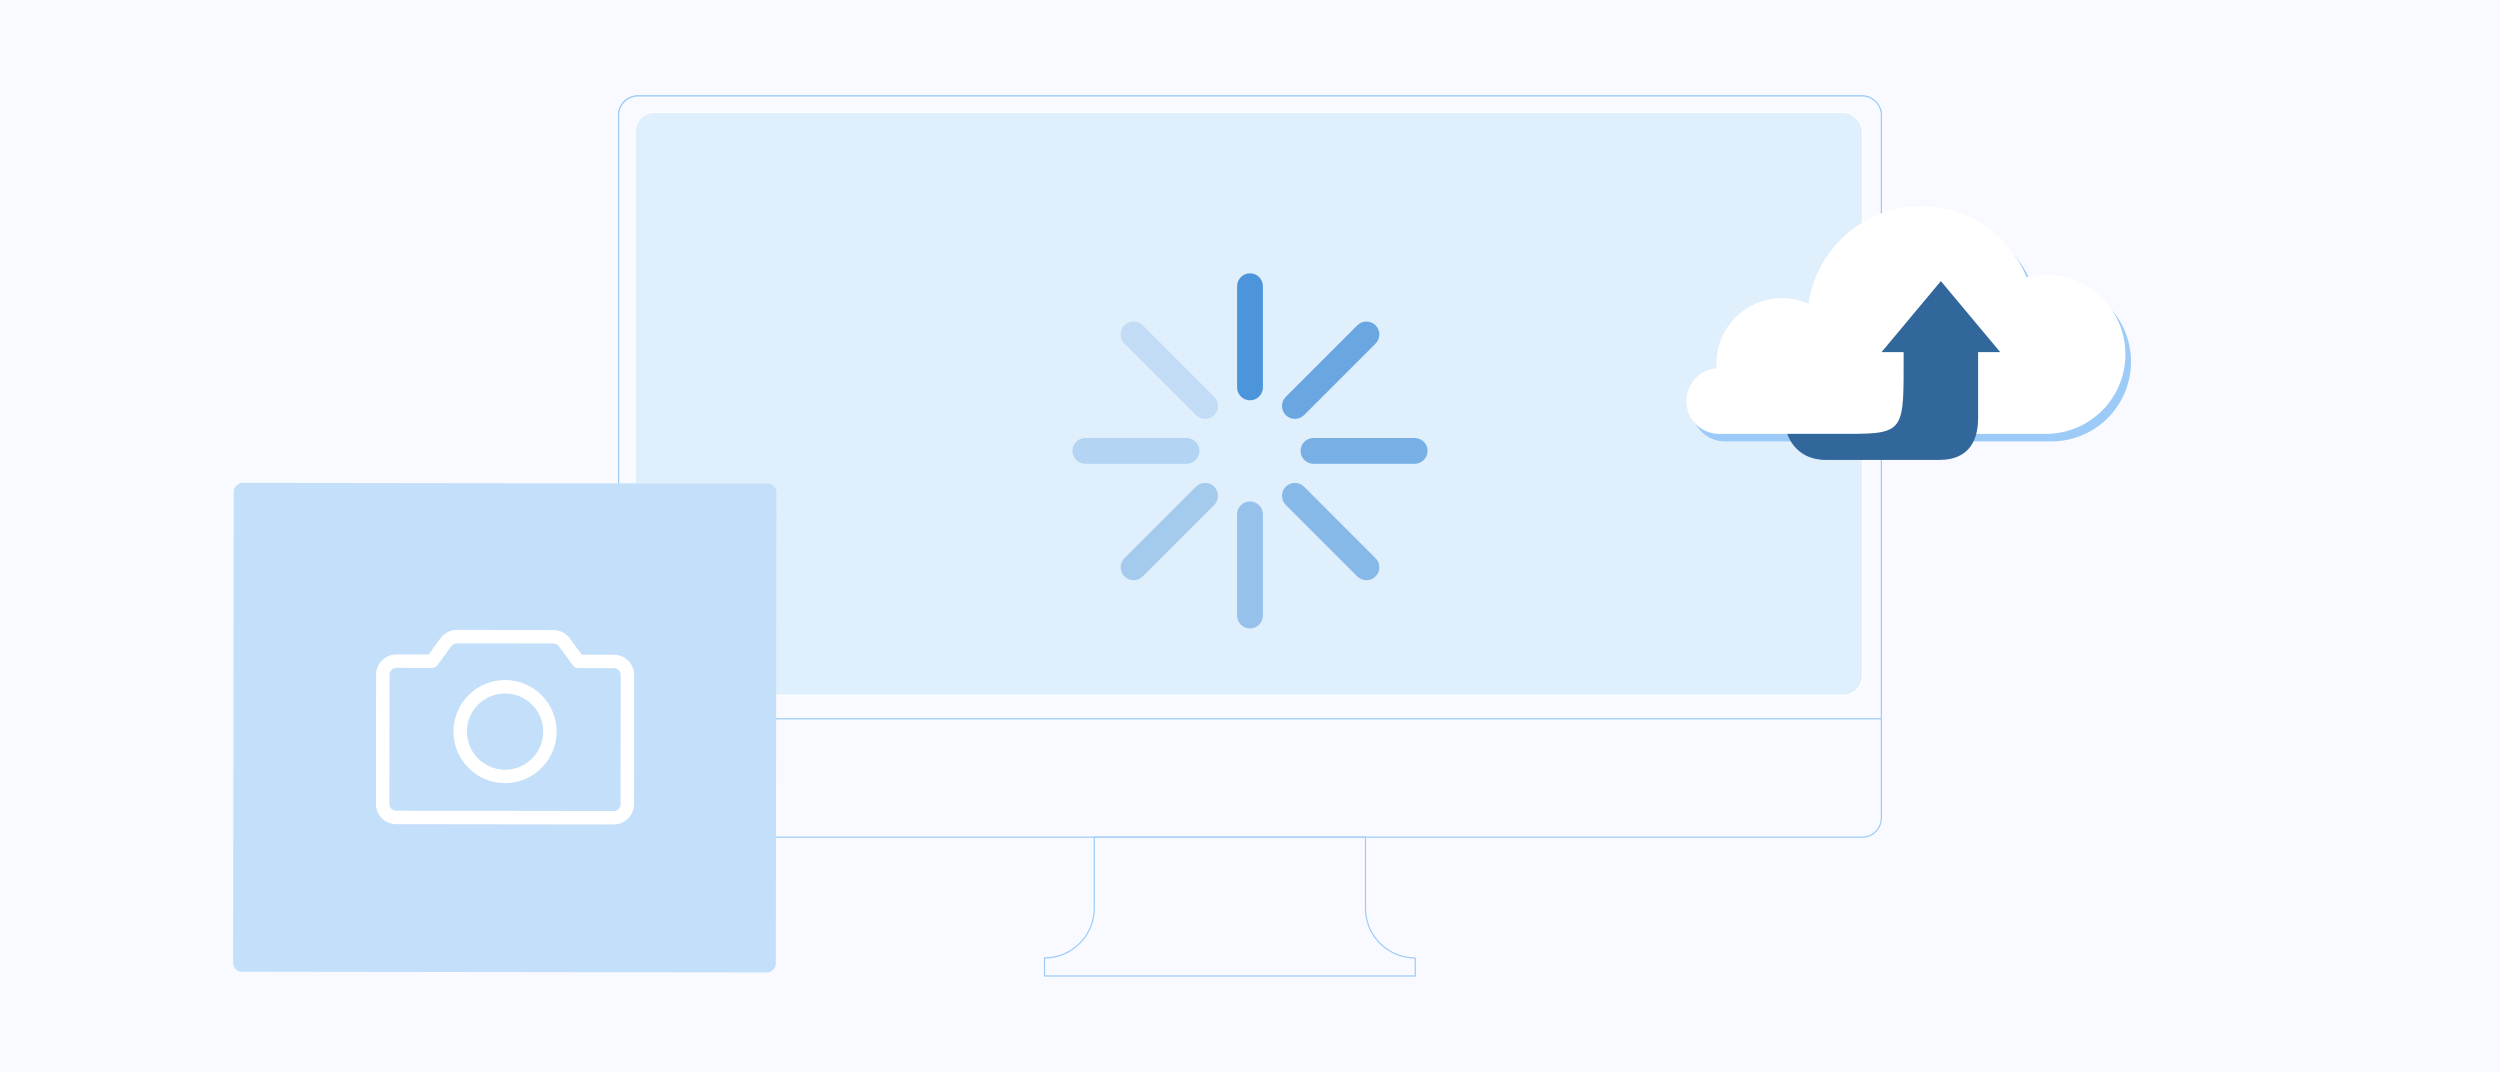 <?xml version="1.0" encoding="UTF-8"?><svg id="a" xmlns="http://www.w3.org/2000/svg" width="800" height="343" viewBox="0 0 800 343"><rect width="800" height="343" style="fill:#f8faff;"/><g><rect x="197.967" y="30.692" width="404.065" height="237.209" rx="6.17" ry="6.17" style="fill:#f8faff; stroke:#9dcbf7; stroke-miterlimit:10; stroke-width:.39px;"/><path d="M204.137,30.692h391.726c3.405,0,6.17,2.765,6.17,6.17V230.007H197.967V36.862c0-3.405,2.765-6.17,6.17-6.17Z" style="fill:#f8faff; stroke:#9dcbf7; stroke-miterlimit:10; stroke-width:.39px;"/><path d="M452.881,306.545v5.762h-118.643v-5.762c8.383,0,15.251-6.472,15.885-14.688,.031-.41,.048-.827,.048-1.244v-22.712h86.779v22.712c0,.417,.017,.834,.048,1.244,.301,3.902,2.01,7.413,4.617,10.023,2.885,2.882,6.868,4.665,11.268,4.665h0Z" style="fill:#f8faff; stroke:#9dcbf7; stroke-miterlimit:10; stroke-width:.39px;"/></g><rect x="203.205" y="35.941" width="392.792" height="186.549" rx="6.17" ry="6.17" style="fill:#e0effc; stroke:#fff; stroke-miterlimit:10; stroke-width:.39px;"/><g><path d="M400.001,87.46h0c2.274,0,4.132,1.858,4.132,4.132v32.374c0,2.273-1.858,4.132-4.132,4.132h0c-2.274,0-4.133-1.86-4.133-4.132v-32.374c0-2.274,1.86-4.132,4.133-4.132Z" style="fill:#4c95db; fill-rule:evenodd;"/><path d="M440.182,104.102h0c1.607,1.608,1.607,4.238,0,5.845l-22.89,22.892c-1.609,1.607-4.238,1.607-5.846,0h0c-1.608-1.608-1.608-4.238,0-5.845l22.892-22.892c1.607-1.607,4.237-1.607,5.845,0Z" style="fill:#4c95db; fill-rule:evenodd; opacity:.8;"/><path d="M456.825,144.283h0c0,2.274-1.86,4.133-4.132,4.133h-32.375c-2.273,0-4.132-1.86-4.132-4.133h0c0-2.273,1.859-4.132,4.132-4.132h32.375c2.273,0,4.132,1.86,4.132,4.132Z" style="fill:#4c95db; fill-rule:evenodd; opacity:.7;"/><path d="M440.182,184.465h0c-1.608,1.608-4.237,1.608-5.845,0l-22.892-22.892c-1.608-1.607-1.608-4.236,0-5.843h0c1.608-1.608,4.238-1.608,5.846,0l22.89,22.89c1.607,1.607,1.607,4.236,0,5.844Z" style="fill:#4c95db; fill-rule:evenodd; opacity:.6;"/><path d="M399.998,160.47h.001c2.281,0,4.133,1.852,4.133,4.133v32.372c0,2.281-1.852,4.133-4.133,4.133h-.001c-2.28,0-4.131-1.851-4.131-4.131v-32.377c0-2.28,1.851-4.131,4.131-4.131Z" style="fill:#4c95db; opacity:.5;"/><path d="M359.819,184.465h0c-1.608-1.607-1.608-4.237,0-5.844l22.891-22.89c1.607-1.608,4.236-1.608,5.845,0h0c1.605,1.607,1.605,4.236,0,5.843l-22.893,22.892c-1.607,1.608-4.237,1.608-5.844,0Z" style="fill:#4c95db; fill-rule:evenodd; opacity:.4;"/><path d="M343.175,144.283h0c0-2.273,1.86-4.132,4.134-4.132h32.372c2.273,0,4.132,1.86,4.132,4.132h0c0,2.274-1.86,4.133-4.132,4.133h-32.372c-2.275,0-4.134-1.86-4.134-4.133Z" style="fill:#4c95db; fill-rule:evenodd; opacity:.3;"/><path d="M359.819,104.103h0c1.607-1.608,4.237-1.608,5.844-.001l22.893,22.892c1.605,1.607,1.605,4.237,0,5.845h-.001c-1.608,1.607-4.237,1.607-5.844,0l-22.891-22.892c-1.608-1.607-1.608-4.236,0-5.844Z" style="fill:#4c95db; fill-rule:evenodd; opacity:.2;"/></g><g><rect x="83.316" y="146.022" width="156.431" height="173.656" rx="2.769" ry="2.769" transform="translate(-71.529 394.076) rotate(-89.925)" style="fill:#c4dffa;"/><g><path d="M196.388,263.824l-69.617-.091c-3.574-.004-6.476-2.914-6.471-6.486l.054-41.35c.005-3.571,2.914-6.473,6.488-6.469l10.304,.013,3.837-5.225c1.22-1.655,3.173-2.643,5.229-2.64l30.898,.04c2.055,.003,4.006,.996,5.221,2.654l3.823,5.235,10.304,.013c3.574,.004,6.476,2.914,6.471,6.486l-.054,41.35c-.005,3.571-2.914,6.473-6.488,6.469h0Zm-69.552-50.1c-1.205-.002-2.186,.977-2.187,2.179l-.054,41.35c-.002,1.202,.977,2.183,2.182,2.185l69.617,.091c1.205,.002,2.186-.977,2.187-2.179l.054-41.35c.002-1.202-.977-2.183-2.182-2.185l-11.393-.015c-.684,0-1.328-.326-1.732-.879l-4.467-6.113c-.409-.561-1.066-.894-1.758-.895l-30.898-.04c-.692,0-1.35,.331-1.761,.89l-4.483,6.101c-.405,.552-1.05,.876-1.734,.874l-11.393-.015h0Z" style="fill:#fff;"/><path d="M161.596,250.61c-9.1-.012-16.492-7.423-16.48-16.523,.012-9.1,7.423-16.492,16.523-16.48,9.1,.012,16.495,7.423,16.483,16.523-.012,9.1-7.426,16.492-16.526,16.48h0Zm.037-28.708c-6.731-.009-12.214,5.46-12.222,12.19-.009,6.731,5.46,12.214,12.19,12.222,6.733,.009,12.216-5.46,12.225-12.19,.009-6.731-5.46-12.214-12.193-12.222h0Z" style="fill:#fff;"/></g></g><g><path d="M573.739,141.248h-21.807c-5.806,0-10.511-4.706-10.511-10.512,0-5.535,4.279-10.071,9.709-10.48-.036-.506-.056-1.017-.056-1.532,0-11.551,9.364-20.914,20.915-20.914,3.037,0,5.921,.648,8.524,1.811,2.53-17.64,17.701-31.199,36.042-31.199,15.235,0,28.282,9.358,33.714,22.638,1.98-.494,4.051-.757,6.185-.757,14.068,0,25.473,11.404,25.473,25.473s-11.404,25.474-25.473,25.474h-82.715" style="fill:#9dcbf7; fill-rule:evenodd;"/><path d="M654.662,87.899c14.068,0,25.473,11.405,25.473,25.473s-11.405,25.474-25.473,25.474h-104.522c-5.805,0-10.511-4.706-10.511-10.511,0-5.536,4.279-10.071,9.709-10.481-.037-.506-.056-1.016-.056-1.532,0-11.551,9.364-20.915,20.916-20.915,3.036,0,5.921,.648,8.524,1.811,2.53-17.641,17.7-31.199,36.041-31.199,15.236,0,28.283,9.357,33.715,22.638,1.98-.494,4.051-.758,6.185-.758Z" style="fill:#fff; fill-rule:evenodd;"/><path d="M632.998,133.669v-20.981h7.08l-19-22.735-18.999,22.735h7.081v.182c0,24.826,.72,25.977-17.812,25.977h-19.399s2.341,8.329,12.246,8.329h36.377c4.865,0,10.093-1.689,11.829-8.329,.384-1.472,.598-3.185,.598-5.178Z" style="fill:#32679b; fill-rule:evenodd;"/></g></svg>
